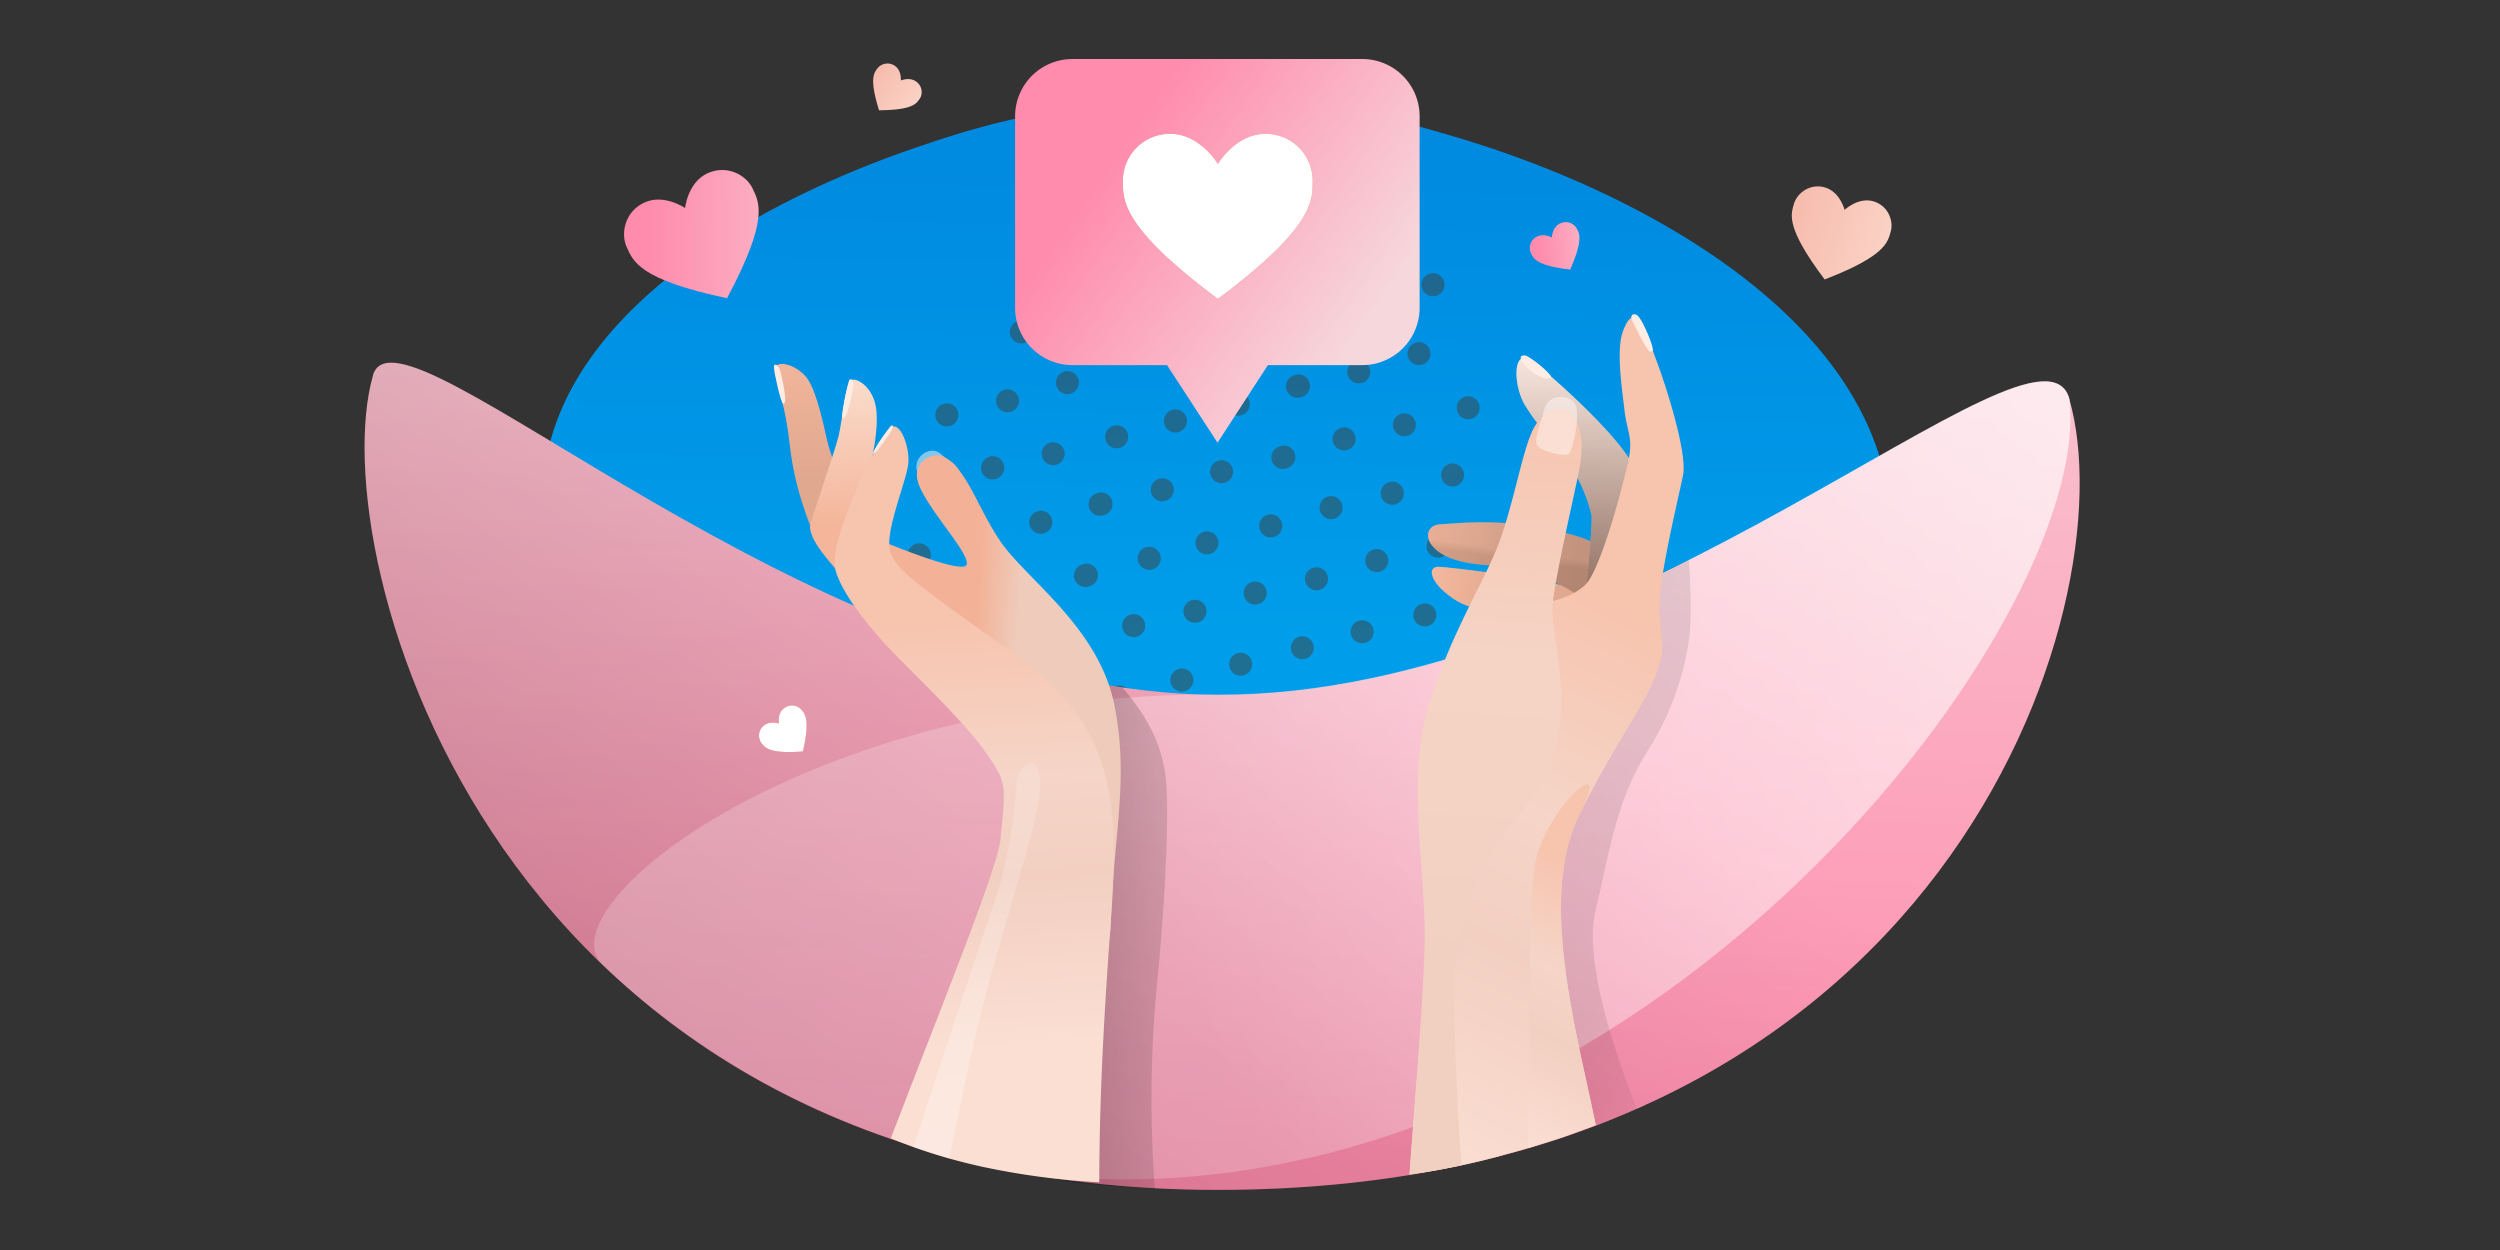 <?xml version="1.0" encoding="UTF-8"?><svg width="1440" height="720" xmlns="http://www.w3.org/2000/svg" xmlns:xlink="http://www.w3.org/1999/xlink"><rect width="100%" height="100%" fill="#333333" stroke="none"/><defs><linearGradient x1="57.4%" y1="29.4%" x2="88.6%" y2="54.7%" id="a"><stop stop-color="#009EEA" offset="0%"/><stop stop-color="#008AE0" offset="100%"/></linearGradient><linearGradient x1="20.6%" y1="41.6%" x2="72.5%" y2="88%" id="c"><stop stop-color="#FF8CAD" offset="0%"/><stop stop-color="#F6D8DC" offset="100%"/></linearGradient><linearGradient x1="75%" y1="54.5%" x2="55%" y2="-21.5%" id="e"><stop stop-opacity="0" offset="0%"/><stop offset="100%"/></linearGradient><linearGradient x1="50%" y1="29%" x2="47.2%" y2="100%" id="f"><stop stop-color="#FFF" stop-opacity=".3" offset="0%"/><stop stop-color="#FFF" offset="100%"/></linearGradient><linearGradient x1="6.3%" y1="48.9%" x2="96.8%" y2="50%" id="g"><stop stop-color="#E9403D" offset="0%"/><stop stop-color="#F0594D" offset="100%"/></linearGradient><linearGradient x1="13.7%" y1="42.4%" x2="77.8%" y2="84.2%" id="i"><stop stop-color="#FF8CAD" offset="0%"/><stop stop-color="#F6D8DC" offset="100%"/></linearGradient><linearGradient x1="6.3%" y1="48.9%" x2="96.8%" y2="50%" id="j"><stop stop-color="#E9403D" offset="0%"/><stop stop-color="#F0594D" offset="100%"/></linearGradient><linearGradient x1="58.2%" y1="116.9%" x2="40.7%" y2="78.7%" id="l"><stop stop-opacity="0" offset="0%"/><stop offset="100%"/></linearGradient><linearGradient x1="70.5%" y1="116.9%" x2="26.8%" y2="78.7%" id="n"><stop stop-opacity="0" offset="0%"/><stop offset="100%"/></linearGradient><linearGradient x1="43.1%" y1="71%" x2="52.4%" y2="-9.8%" id="o"><stop stop-color="#E0A88F" offset="0%"/><stop stop-color="#F4B89E" offset="100%"/></linearGradient><linearGradient x1="72.9%" y1="0%" x2="55.6%" y2="78.7%" id="p"><stop stop-color="#FADBCA" offset="0%"/><stop stop-color="#F4B59A" offset="100%"/></linearGradient><linearGradient x1="43.7%" y1="30.6%" x2="52.4%" y2="41.9%" id="q"><stop stop-color="#F3B297" offset="0%"/><stop stop-color="#EFCBBB" offset="100%"/></linearGradient><linearGradient x1="56.7%" y1="24.8%" x2="48.3%" y2="81.1%" id="r"><stop stop-color="#F7C4AE" offset="0%"/><stop stop-color="#F5D5C8" offset="37.2%"/><stop stop-color="#F2CFC1" offset="60.4%"/><stop stop-color="#FBDFD3" offset="100%"/></linearGradient><linearGradient x1="77.4%" y1="-115.9%" x2="-6.6%" y2="176.8%" id="s"><stop stop-color="#FFF" stop-opacity="0" offset="0%"/><stop stop-color="#FFF" offset="100%"/></linearGradient><linearGradient x1="50%" y1="52.8%" x2="3.4%" y2="54.4%" id="t"><stop stop-color="#E0A88F" offset="0%"/><stop stop-color="#F4B89E" offset="100%"/></linearGradient><linearGradient x1="69.6%" y1="53.8%" x2="64.7%" y2="43.5%" id="u"><stop stop-color="#E0A88F" offset="0%"/><stop stop-color="#F4B89E" offset="100%"/></linearGradient><linearGradient x1="-22.6%" y1="59.8%" x2="83.5%" y2="53.6%" id="w"><stop stop-opacity="0" offset="0%"/><stop offset="100%"/></linearGradient><linearGradient x1="66.2%" y1="100%" x2="54.1%" y2="-2.7%" id="x"><stop stop-color="#F3B297" offset="0%"/><stop stop-color="#EFCBBB" offset="100%"/></linearGradient><linearGradient x1="46.5%" y1="0%" x2="60.6%" y2="120.9%" id="z"><stop stop-color="#FFF" stop-opacity=".5" offset="0%"/><stop stop-opacity=".5" offset="100%"/></linearGradient><linearGradient x1="52.4%" y1="31.9%" x2="47.6%" y2="100%" id="A"><stop stop-color="#F7C4AE" offset="0%"/><stop stop-color="#F5D5C8" offset="37.2%"/><stop stop-color="#F2CFC1" offset="60.4%"/><stop stop-color="#FBDFD3" offset="100%"/></linearGradient><linearGradient x1="52.8%" y1="31.9%" x2="47.2%" y2="100%" id="B"><stop stop-color="#F7C4AE" offset="0%"/><stop stop-color="#F5D5C8" offset="37.2%"/><stop stop-color="#F2CFC1" offset="60.4%"/><stop stop-color="#FBDFD3" offset="100%"/></linearGradient><linearGradient x1="49.8%" y1="73.6%" x2="48.1%" y2="-1.8%" id="C"><stop stop-color="#F2D0C1" offset="0%"/><stop stop-color="#F5D4C6" offset="52.4%"/><stop stop-color="#F7C4AE" offset="100%"/></linearGradient><linearGradient x1="13.7%" y1="43.5%" x2="178.6%" y2="109.6%" id="D"><stop stop-color="#FF8CAD" offset="0%"/><stop stop-color="#F6D8DC" offset="100%"/></linearGradient><linearGradient x1="181.8%" y1="39.2%" x2="-31.6%" y2="39.2%" id="E"><stop stop-color="#FFE5DA" offset="0%"/><stop stop-color="#F4B4A5" offset="100%"/></linearGradient><linearGradient x1="181.8%" y1="39.2%" x2="-31.6%" y2="39.2%" id="F"><stop stop-color="#FFE5DA" offset="0%"/><stop stop-color="#F4B4A5" offset="100%"/></linearGradient><linearGradient x1="13.7%" y1="43.7%" x2="178.6%" y2="108.5%" id="G"><stop stop-color="#FF8CAD" offset="0%"/><stop stop-color="#F6D8DC" offset="100%"/></linearGradient><path id="b" d="M0 0h13.8V14H0z"/><path d="M981.6 245.5c31.8 42.6-297 90.2-439.8 277.8-143.3 188.3-100.7 516.6-159 494.4-116-44.4-320.6-331.7-68.7-666C566 17.6 917.6 160.3 981.6 245.6z" id="d"/><path d="M324.7 687.3c15.6-11.5 15-15.7 15-18.9 0-3.2-2.8-7-7.5-7s-7.5 4.7-7.5 4.7-2.8-4.8-7.5-4.8a7.4 7.4 0 00-7.5 7.1c0 3.2-.6 7.4 15 19z" id="h"/><path d="M572.2 423.5c56.7-42.3 54.6-57.4 54.6-69.1a27 27 0 00-27.3-26c-17.1 0-27.3 17.3-27.3 17.3s-10.3-17.3-27.3-17.3a27 27 0 00-27.4 26c0 11.7-2 26.8 54.7 69.1z" id="k"/><path d="M789.7 899.3l24-8.7c-21.2-54.3-29.2-92.6-24-115 8-33.5 11.8-64 31.2-93.8a162.2 162.2 0 0022.5-61.5c1.4-9.5 1.4-25 0-46.4l-73.5 34-20 126.3-7.4 96.2 47.2 69z" id="m"/><path d="M100.8 130.8c-6.4-3-16.7-3.8-42.5 0-25.7 3.9-43.2 12.5-51 15.4-7.9 3-6.6 14 8.9 16.3 15.4 2.4 35.8-6.7 46-6.7 10.2 0 34.5 3 37.8 7.2 3.3 4.3 7.1-29.2.8-32.2z" id="v"/><path d="M98 168c0-1.4-3.3-41-5.5-49.2a93.5 93.5 0 00-24.6-32.5c-10.4-9.3-16-12.5-25-22.3-9-9.7-13.8-31.7-1.3-26C54 43.6 110.8 77.6 113 91.2c2.3 13.5 6.3 56-2.2 67.3-8.4 11.3-12.9 11-12.9 9.5z" id="y"/></defs><g fill="none" fill-rule="evenodd"><path d="M882.3 317.2c50.1 66.7 37.1 180 4.7 275.2A484 484 0 01714.3 832c-88 66.9-211.7 123.5-303.3 88.8-91.3-34.7-150.2-160.8-161.3-278.3-11.3-117.6 25.4-226.2 92.7-296.7C409.5 275 507.5 242.7 613 236.4c105.6-6.1 219 14 269.3 80.8z" fill="url(#a)" transform="rotate(-127 583.7 425.4)"/><g opacity=".5" style="mix-blend-mode:soft-light"><path d="M688.8 494.1a6.6 6.6 0 103.4 12.8 6.6 6.6 0 00-3.4-12.8M654.1 504.6a6.6 6.6 0 103.4 12.8 6.6 6.6 0 00-3.4-12.8M801.7 427.5a6.6 6.6 0 103.4 12.8 6.6 6.6 0 00-3.4-12.8M767.8 436.6a6.6 6.6 0 103.4 12.8 6.6 6.6 0 00-3.4-12.8M731.7 446.3a6.6 6.6 0 103.4 12.8 6.6 6.6 0 00-3.4-12.8M697.8 455.4a6.6 6.6 0 103.4 12.8 6.6 6.6 0 00-3.4-12.8M661.7 465a6.6 6.6 0 103.4 12.8 6.6 6.6 0 00-3.4-12.7M627.8 474.1a6.6 6.6 0 103.4 12.8 6.6 6.6 0 00-3.4-12.8M591.7 483.8a6.6 6.6 0 103.4 12.8 6.6 6.6 0 00-3.4-12.8M557.8 492.9a6.6 6.6 0 103.4 12.8 6.6 6.6 0 00-3.4-12.8M521.7 502.6a6.6 6.6 0 103.4 12.8 6.6 6.6 0 00-3.4-12.8M845.3 378.3a6.6 6.6 0 103.5 12.8 6.6 6.6 0 00-3.5-12.8M775.3 397a6.6 6.6 0 103.5 12.8 6.6 6.6 0 00-3.5-12.7M740 405.3a6.6 6.6 0 103.5 12.8 6.6 6.6 0 00-3.5-12.8M705.3 415.8a6.6 6.6 0 103.5 12.8 6.6 6.6 0 00-3.5-12.8M670 424a6.6 6.6 0 103.5 12.8 6.6 6.6 0 00-3.5-12.7M635.3 434.6a6.6 6.6 0 103.5 12.7 6.6 6.6 0 00-3.5-12.7M599.2 444.2a6.6 6.6 0 103.4 12.8 6.6 6.6 0 00-3.4-12.8M565.3 453.3a6.6 6.6 0 103.5 12.8 6.6 6.6 0 00-3.5-12.8M529.2 463a6.6 6.6 0 103.4 12.8 6.6 6.6 0 00-3.4-12.8M853.7 337.3a6.6 6.6 0 103.4 12.8 6.6 6.6 0 00-3.4-12.8M819 347.8a6.6 6.6 0 103.4 12.8 6.6 6.6 0 00-3.4-12.8M782.9 357.5a6.6 6.6 0 103.4 12.8 6.6 6.6 0 00-3.4-12.8M749 366.6a6.6 6.6 0 103.4 12.7 6.6 6.6 0 00-3.4-12.7M712.9 376.2a6.6 6.6 0 103.4 12.8 6.6 6.6 0 00-3.4-12.8M679 385.3a6.6 6.6 0 103.5 12.8 6.6 6.6 0 00-3.5-12.8M642.9 395a6.6 6.6 0 103.4 12.8A6.6 6.6 0 00643 395M609 404a6.6 6.6 0 103.5 12.8 6.6 6.6 0 00-3.5-12.7M572.9 413.7a6.6 6.6 0 103.4 12.8 6.6 6.6 0 00-3.4-12.8M537.6 422a6.6 6.6 0 103.4 12.8 6.6 6.6 0 00-3.4-12.8M502.9 432.5a6.6 6.6 0 103.4 12.8 6.6 6.6 0 00-3.4-12.8M826.6 308.2A6.6 6.6 0 10830 321a6.6 6.6 0 00-3.4-12.8M791.3 316.5a6.6 6.6 0 103.4 12.8 6.6 6.6 0 00-3.4-12.8M756.6 327a6.6 6.6 0 103.4 12.8 6.6 6.6 0 00-3.4-12.8M721.3 335.2a6.6 6.6 0 103.4 12.8 6.6 6.6 0 00-3.4-12.8M686.6 345.7a6.6 6.6 0 103.4 12.8 6.6 6.6 0 00-3.4-12.8M651.3 354a6.6 6.6 0 103.4 12.8 6.6 6.6 0 00-3.4-12.8M616.6 364.5a6.6 6.6 0 103.4 12.8 6.6 6.6 0 00-3.4-12.8M581.3 372.7a6.6 6.6 0 103.4 12.8 6.6 6.6 0 00-3.4-12.8M546.6 383.3A6.6 6.6 0 10550 396a6.6 6.6 0 00-3.4-12.7M510.4 393a6.6 6.6 0 103.5 12.7 6.6 6.6 0 00-3.5-12.8M476.6 402a6.6 6.6 0 103.4 12.8 6.6 6.6 0 00-3.4-12.8M835 267.2a6.6 6.6 0 103.4 12.8 6.6 6.6 0 00-3.5-12.8M800.2 277.7a6.6 6.6 0 103.5 12.8 6.6 6.6 0 00-3.5-12.8M765 286a6.6 6.6 0 103.4 12.8 6.6 6.6 0 00-3.5-12.8M730.2 296.5a6.6 6.6 0 103.5 12.8 6.6 6.6 0 00-3.5-12.8M694.1 306.2a6.6 6.6 0 103.4 12.7 6.6 6.6 0 00-3.4-12.7M660.2 315.2a6.6 6.6 0 103.5 12.8 6.6 6.6 0 00-3.5-12.8M624.1 325a6.6 6.6 0 103.4 12.7 6.6 6.6 0 00-3.4-12.8M588.8 333.2a6.6 6.6 0 103.4 12.8 6.6 6.6 0 00-3.4-12.8M554.1 343.7a6.6 6.6 0 103.4 12.8 6.6 6.6 0 00-3.4-12.8M518.8 352a6.6 6.6 0 103.4 12.7 6.6 6.6 0 00-3.4-12.8M484.1 362.4a6.6 6.6 0 103.4 12.8 6.6 6.6 0 00-3.4-12.8M448.8 370.7a6.6 6.6 0 103.4 12.8 6.6 6.6 0 00-3.4-12.8M844 228.5a6.6 6.6 0 103.4 12.8 6.6 6.6 0 00-3.5-12.8M807.8 238.2a6.6 6.6 0 103.4 12.7 6.6 6.6 0 00-3.4-12.7M772.5 246.4a6.6 6.6 0 103.4 12.8 6.6 6.6 0 00-3.4-12.8M737.8 257a6.6 6.6 0 103.4 12.7 6.6 6.6 0 00-3.4-12.8M702.5 265.2a6.6 6.6 0 103.4 12.7 6.6 6.6 0 00-3.4-12.7M667.8 275.7a6.6 6.6 0 103.4 12.8 6.6 6.6 0 00-3.4-12.8M632.5 284a6.6 6.6 0 103.4 12.7 6.6 6.6 0 00-3.4-12.8M597.8 294.4a6.6 6.6 0 103.4 12.8 6.6 6.6 0 00-3.4-12.8M562.5 302.7a6.6 6.6 0 103.4 12.8 6.6 6.6 0 00-3.4-12.8M527.8 313.2a6.6 6.6 0 103.4 12.8 6.6 6.6 0 00-3.4-12.8M492.5 321.4a6.6 6.6 0 103.4 12.8 6.6 6.6 0 00-3.4-12.8M816.2 197.2a6.6 6.6 0 103.4 12.7 6.6 6.6 0 00-3.4-12.7M781.5 207.7a6.6 6.6 0 103.4 12.7 6.6 6.6 0 00-3.4-12.7M746.2 216a6.6 6.6 0 103.4 12.7 6.6 6.6 0 00-3.4-12.8M711.5 226.4a6.6 6.6 0 103.4 12.8 6.6 6.6 0 00-3.4-12.8M675.3 236.1a6.6 6.6 0 103.5 12.8 6.6 6.6 0 00-3.5-12.8M641.5 245.2a6.6 6.6 0 103.4 12.8 6.6 6.6 0 00-3.4-12.8M605.3 254.9a6.6 6.6 0 103.5 12.7 6.6 6.6 0 00-3.5-12.7M570 263.1a6.6 6.6 0 103.5 12.8A6.6 6.6 0 00570 263M535.3 273.6a6.6 6.6 0 103.5 12.8 6.6 6.6 0 00-3.5-12.8M500 281.9a6.6 6.6 0 103.5 12.7A6.6 6.6 0 00500 282M823.7 157.6a6.6 6.6 0 103.4 12.8 6.6 6.6 0 00-3.4-12.8M789 168a6.6 6.6 0 103.4 12.9A6.6 6.6 0 00789 168M753.7 176.3a6.6 6.6 0 103.4 12.8 6.6 6.6 0 00-3.4-12.8M719 186.9a6.6 6.6 0 103.4 12.7A6.6 6.6 0 00719 187M683.7 195.1a6.6 6.6 0 103.4 12.8 6.6 6.6 0 00-3.4-12.8M613.7 213.9a6.6 6.6 0 103.4 12.7 6.6 6.6 0 00-3.4-12.7M579 224.4a6.6 6.6 0 103.5 12.7 6.6 6.6 0 00-3.5-12.7M543.7 232.6a6.6 6.6 0 103.4 12.8 6.6 6.6 0 00-3.4-12.8M727.4 145.8a6.6 6.6 0 103.4 12.8 6.6 6.6 0 00-3.4-12.8M692.7 156.4A6.6 6.6 0 10696 169a6.6 6.6 0 00-3.4-12.7M586.6 184.8a6.6 6.6 0 103.4 12.8 6.6 6.6 0 00-3.4-12.8" fill="#3D3F3C"/></g><g fill-rule="nonzero" transform="rotate(-127 590.9 422)"><use fill="url(#c)" xlink:href="#d"/><use fill-opacity=".3" fill="url(#e)" style="mix-blend-mode:soft-light" xlink:href="#d"/></g><path d="M758.1 625.7c-143.3 188.3-100.7 516.6-159 494.4-114.4-67-234.1-500.6 4.6-748 79-73.6 163.4-110 243.4-123 47.3-7.7 53.8 189-89 376.6z" fill="url(#f)" opacity=".7" transform="rotate(-127 673.5 527)"/><g transform="rotate(-41 53.2 375.7)"><use fill="url(#g)" xlink:href="#h"/><use fill="#FFF" xlink:href="#h"/></g><path d="M488.4 285.3h167a33 33 0 0133 33v110.3a33 33 0 01-33 33H601L572 506.3l-29.1-44.7H488.4a33 33 0 01-33-33V318.3a33 33 0 0133-33z" fill="url(#i)" fill-rule="nonzero" transform="translate(129.3 -251.3)"/><g transform="translate(129.3 -251.3)"><use fill="url(#j)" xlink:href="#k"/><use fill="#FFF" xlink:href="#k"/></g><g opacity=".1" fill="url(#l)" transform="translate(129.3 -251.3)"><use style="mix-blend-mode:overlay" xlink:href="#m"/><use fill-opacity=".8" style="mix-blend-mode:soft-light" xlink:href="#m"/></g><path d="M481.5 938.8a699 699 0 0143.2-109.3c10.6-20.7 38.7-79.4 46.8-107 5.5-18.4 4.1-38.4-4-60-10.7-6.1-19.8-12.5-27.2-19-7.5-6.6-16.6 32-27.6 116-60.4 97.8-88.3 148.7-83.7 152.7 4.6 4 22.1 12.8 52.5 26.6z" fill="url(#n)" opacity=".2" style="mix-blend-mode:multiply" transform="rotate(-21 -111.8 316.2)"/><path d="M540.3 290.3c4.3-.2 14.3-5.6 14.5-8.1.3-2.5-9.5-20.8-15.8-22.4-6.3-1.6-14.2 5.5-10 13.5 4.2 8 7 17.2 11.3 17z" fill="#FFF9F6" opacity=".5"/><path d="M84.2 99.4c0-3.8-1.2-26.8 5.3-51.6 6.4-24.8 5.4-33.5 7-42.9 1.8-9.3 13.8-.3 16.4 9.6 2.5 9.9-1.2 30.5-2.3 38.8-.7 5.5-.7 10.6 0 15.5-17.6 22.9-26.4 33-26.4 30.6z" fill="url(#o)" transform="rotate(-21 838 -833.6)"/><path d="M452 231.9c1.3-2-2.2-18-3.2-20-.9-2-3.4-2.8-3-.2.2 2.1 2.7 15.6 4.7 20 .5 1.3 1.2.6 1.5.2z" fill="#FFECE3"/><path d="M89.8 126.3c0-3-11-25.6-5-33.3 6.1-7.8 27.7-33.5 33.2-41.3 5.4-8 14.7-27.3 18.4-27.3 3.7 0 10.5 9 7.1 21.4-3.4 12.4-12.2 24.3-14 28-1.3 2.5-8.3 14.4-21.1 35.8-12.4 13.2-18.6 18.8-18.6 16.7z" fill="url(#p)" transform="rotate(-21 838 -833.6)"/><path d="M486.4 240.6c2-1.3 5.3-17.3 5.2-19.5 0-2.2-2-4-2.7-1.4-.7 2-3.8 15.3-3.8 20.2 0 1.3.8 1 1.3.7z" fill="#FFECE3"/><path d="M163.7 369.9c20-47.4 39.8-73.8 47-116.8 7.2-42.9-19.4-82.7-26.7-107.9-4.2-14.4-4.6-34.2-7.2-45.4-2-8.4-2.3-9.5-6.4-14.8-4-5.3-20.2-5.3-19.4 11 .7 16.1 12.7 45.4 9.4 51.2-2.2 4-17.8-7.9-46.7-35.2a45.5 45.5 0 00-6.3 39.6c4.2 13.1 21.3 51.2 51.2 114.3-10 100.9-8.3 135.5 5.1 104z" fill="url(#q)" transform="rotate(-21 838 -833.6)"/><path d="M104 507c19.8-51.4 41.8-99 59.7-137.1 29.2-62.3 43-104.6 5.4-161.8-37.5-57.2-50.4-74-46.8-86.2 3.7-12.3 22.4-31.5 27.2-40.5 4.8-9 4.6-27.2-3-22.7a124.3 124.3 0 00-24.7 20C115 86 90.3 109.9 88.6 123c-1.7 13.2 5.7 38 15.7 60.7 10 22.7 23.4 51.5 27.8 70.3 4.5 19 4 19.6-10.5 48.3-7.6 15-65 76.2-120.6 138 12.4 11.9 26.9 23.4 43.6 34.4A430 430 0 00104 507z" fill="url(#r)" transform="rotate(-21 838 -833.6)"/><path d="M504.3 260.5c1-.1 9.1-12 9.6-13.1.8-2 .3-3.5-1.3-1.4-1.4 1.6-7.7 10-9.6 14.5-.5 1.3.8.1 1.3 0z" fill="#FFECE3"/><path d="M11.2 449.6c57.3-70.1 89.2-109 95.7-116.7 12.4-14.6 30.4-45.9 34.5-56.6 4.1-10.7 20.6-15.3 12.9 5-7.8 20.2-55 73.7-90.4 127-11.2 16.8-23 35.1-35.6 55l-17-13.7z" fill="url(#s)" opacity=".4" transform="rotate(-21 838 -833.6)"/><g><path d="M92.3 162.8c-11.4-3.7-74.7.8-80.7 1.9-6 1-4.5 9.2 11.5 16.3 16 7.2 35 0 37.8-1.8 2.7-2 42.8-12.7 31.4-16.4z" fill="url(#t)" transform="rotate(11 -419.8 4487.9)"/><g transform="rotate(18 -73.6 2818.9)"><use fill="url(#u)" xlink:href="#v"/><use fill-opacity=".2" fill="url(#w)" style="mix-blend-mode:soft-light" xlink:href="#v"/></g><g transform="rotate(11 -419.8 4487.9)"><use fill="url(#x)" xlink:href="#y"/><use fill="url(#z)" style="mix-blend-mode:soft-light" xlink:href="#y"/></g><path d="M161.8 463L151 437.8c-22.2-51.2-44.6-107-32.3-149.4 12.2-42.4 21.7-61.5 26.4-80.6 4.7-19 1.5-23.8-3.3-40.2-4.8-16.4-2-68.3-2-81.7 0-13.4-21-52-32.5-69.5-11.6-17.6-15-17.2-17.2-5.7-2.3 11.5 6.1 34.3 9.6 45.5 3.6 11 7.6 14.4 7.6 26 0 11.5-3.3 66.9-11 77-7.8 10.2-18.3 12.3-23.3 16.4-5 4-53.6 61.5-51.6 94.7 2 33.1 22.8 83.6 27.4 124.7 2.2 19.2 7.2 67 13.2 116.5a407.2 407.2 0 0049-20.3c4.5-2.4 9.7-4.6 15.7-8 6.4-3.5 18-10.2 35-20.2z" fill="url(#A)" transform="rotate(11 -419.8 4487.9)"/><path d="M161.9 463.2a1805 1805 0 00-10.8-25.4c-22.2-51.2-44.6-107-32.3-149.4 12.2-42.4-22 3.7-19.9 36.9 1.3 21.3 15.9 96.7 27.3 158.3l15.8-8.5c4.4-2.5 11-6.5 19.9-11.9z" fill="url(#B)" transform="rotate(11 -419.8 4487.9)"/><path d="M21.5 242.2c4.7-42.9 18.4-75.7 22-99.6 3.5-23.8 2.9-49.2 5.9-63.6 3-14.5 14.5-21.6 21.4-14.6 7 7 9.7 16 9.7 31 0 15.2-2 65.9 0 80 2 14.1 21.4 49 16.7 86-4.8 37-45.3 63.1-29.1 146.3a1584 1584 0 0022.3 92.9l-13 5.3c-2.9 1.2-8 3-15.3 5.6-7-58.8-13.8-118.8-18.7-141.3-9.4-43.5-26.7-85.2-22-128z" fill="url(#C)" transform="rotate(11 -419.8 4487.9)"/><path d="M886.2 257.4c3.6 3 15.5 5.8 17.5 4 2-1.7 7.2-23.1 3.4-28.9-3.9-5.7-15.3-5.7-17.7 3.6-2.3 9.3-6.7 18.4-3.2 21.3z" fill="#FFF9F6" opacity=".5"/><path d="M952 202c.7-2.3-5.3-16-7.9-19.3-2.5-3.3-5.3-1.3-4.3 1.1.8 2 6.8 14.4 9.8 18.2.8 1 2.2.4 2.3 0zM877.8 209.6c5.7 6.9 10.3 7.6 11.7 8.2 1.3.6 3.4 0 4-.5-.4-2.7-12.4-12-14.8-12.5-2.3-.4-4.4.5-1 4.8z" fill="#FFECE3"/></g><path d="M274.7 426.3c41.5-31.1 40-42.2 40-50.9 0-8.6-7.5-19-20-19s-20 12.7-20 12.7-7.5-12.8-20-12.8-20 10.5-20 19.1c0 8.7-1.6 19.8 40 51z" fill="url(#D)" fill-rule="nonzero" transform="rotate(-25 -227.5 -26)"/><path d="M928.7 413.3c30.1-22.7 29-30.7 29-37 0-6.3-5.5-14-14.5-14s-14.5 9.3-14.5 9.3-5.4-9.3-14.5-9.3c-9 0-14.5 7.7-14.5 14s-1.1 14.3 29 37z" fill="url(#E)" transform="rotate(16 1887.6 722.2)"/><path d="M384.7 317.3c15.6-11.5 15-15.7 15-18.9 0-3.2-2.8-7-7.5-7s-7.5 4.7-7.5 4.7-2.8-4.8-7.5-4.8a7.4 7.4 0 00-7.5 7.1c0 3.2-.6 7.4 15 19z" fill="url(#F)" transform="rotate(36 836.1 377.7)"/><path d="M768.7 408.3c15.6-11.5 15-15.7 15-18.9 0-3.2-2.8-7-7.5-7s-7.5 4.7-7.5 4.7-2.8-4.8-7.5-4.8a7.4 7.4 0 00-7.5 7.1c0 3.2-.6 7.4 15 19z" fill="url(#G)" fill-rule="nonzero" transform="rotate(-30 364.3 28.4)"/></g></svg>